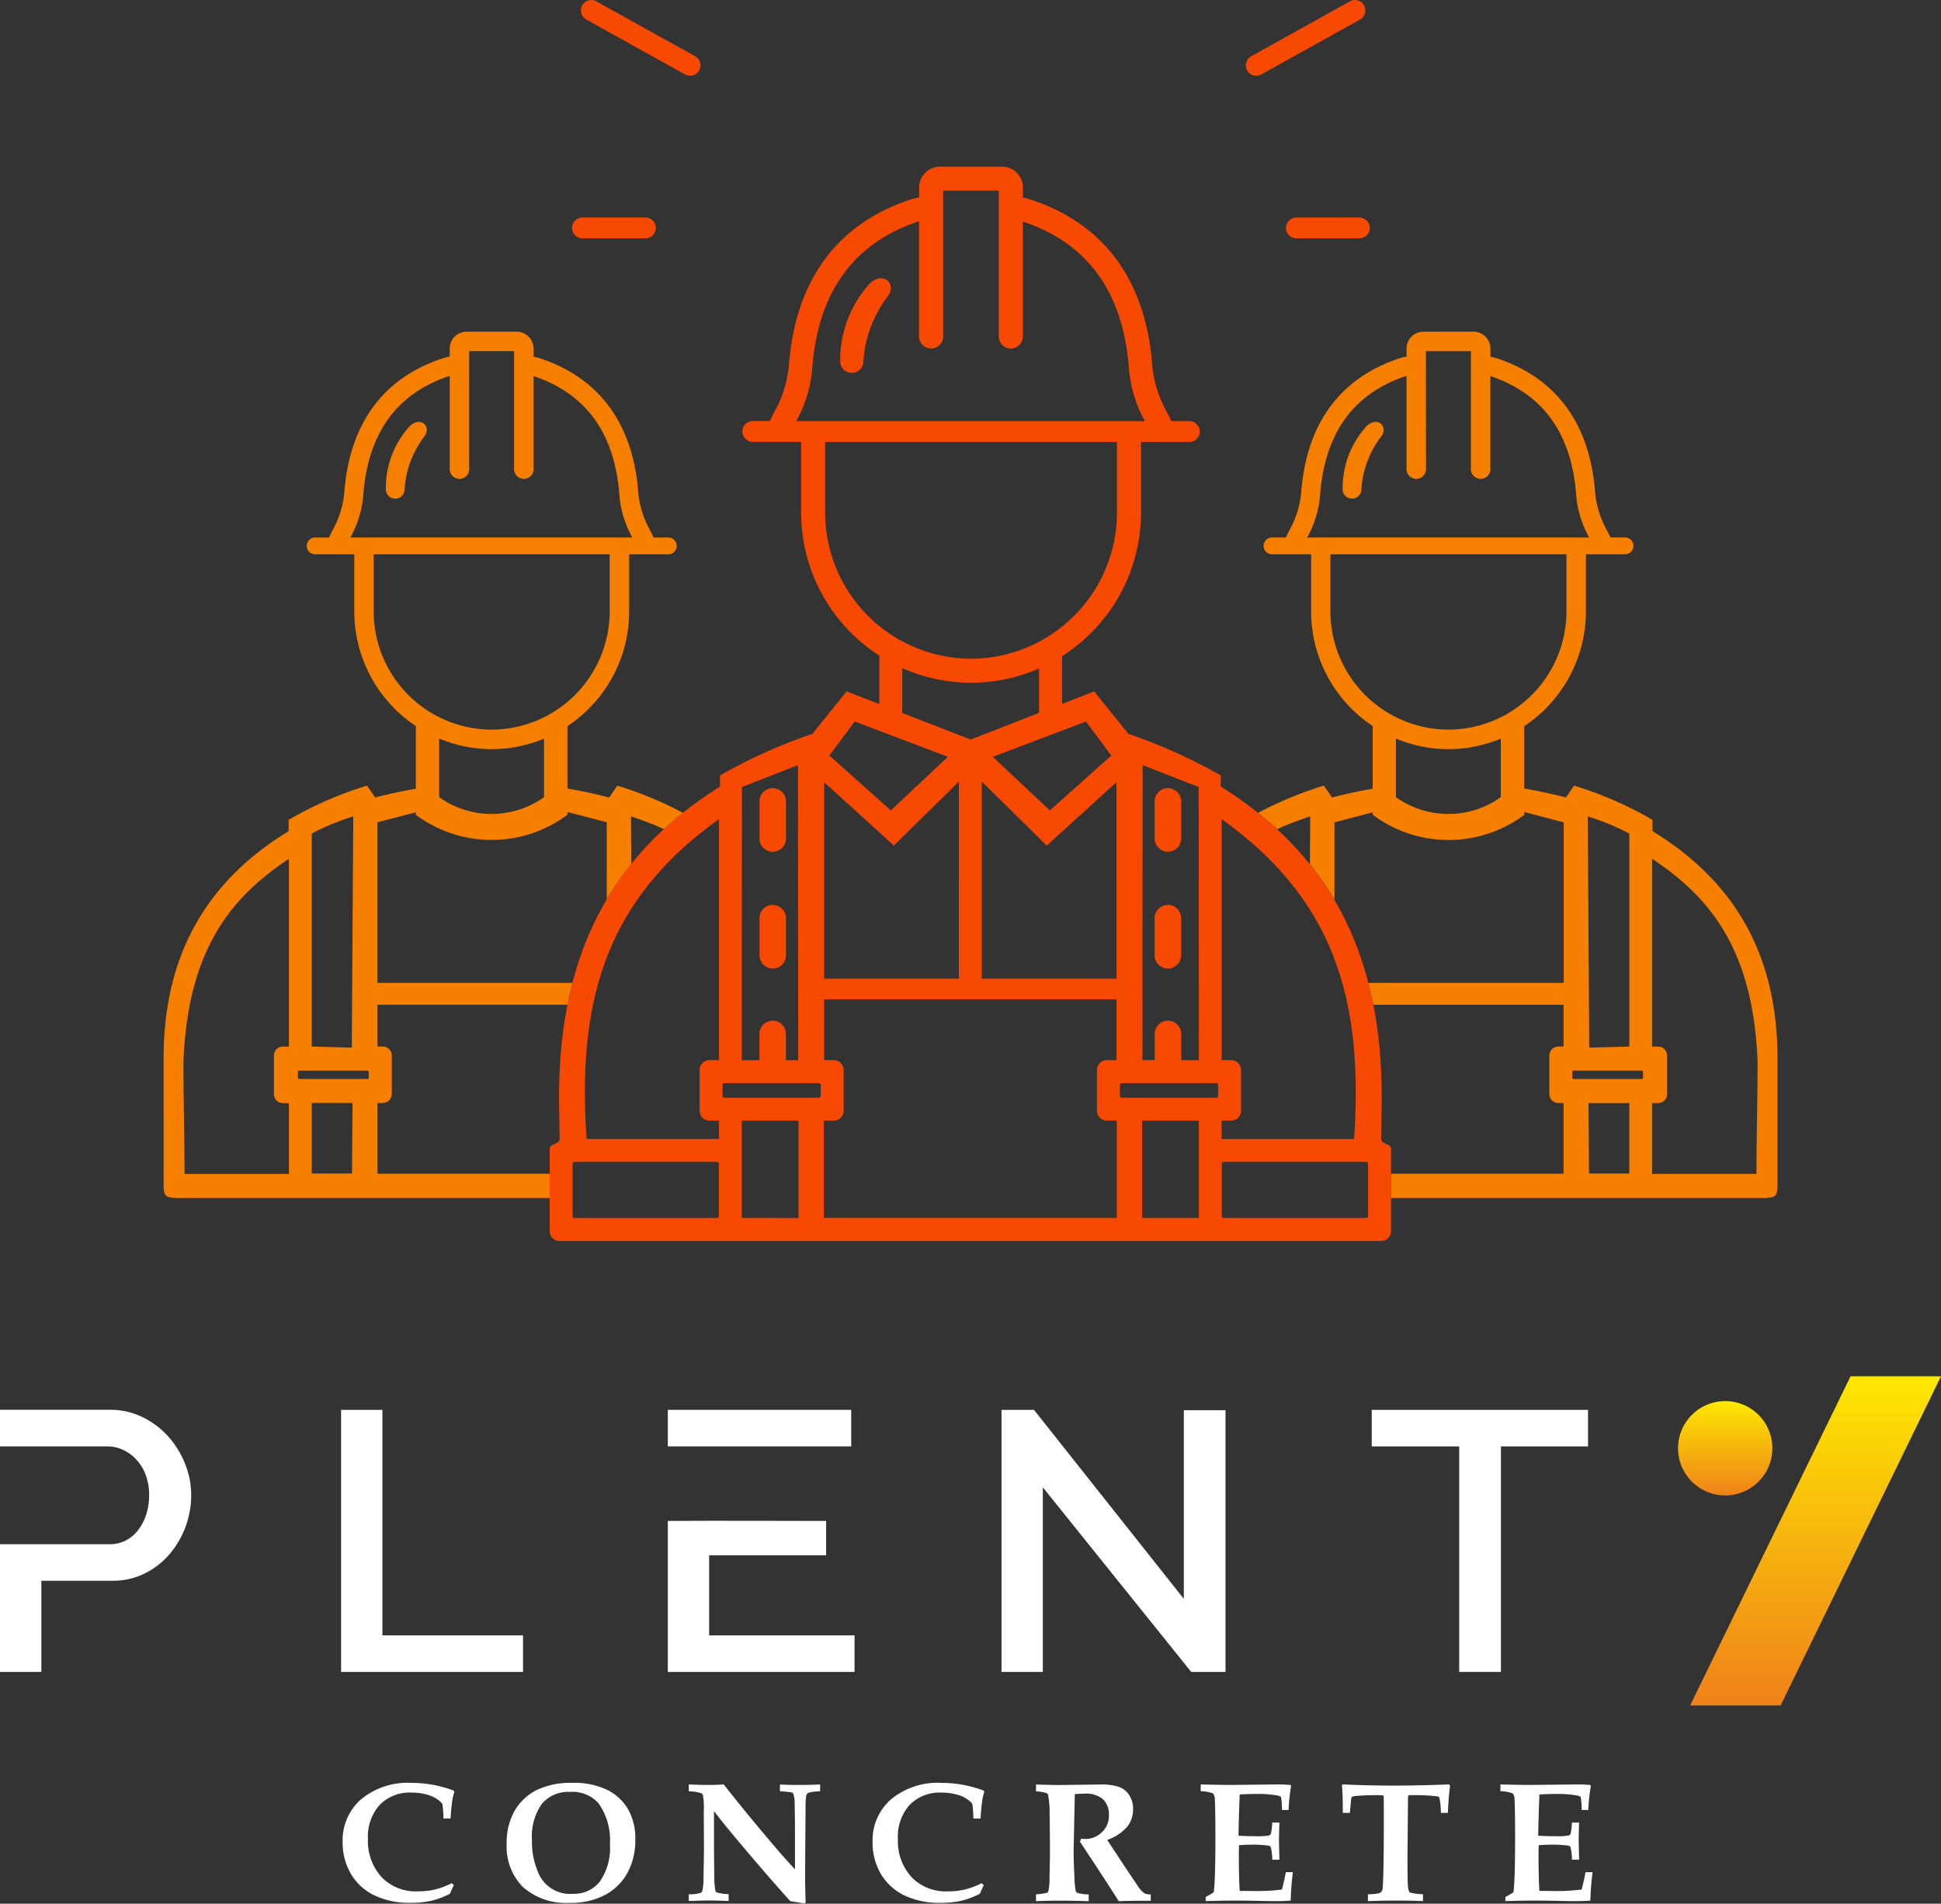 <svg xmlns="http://www.w3.org/2000/svg" xmlns:xlink="http://www.w3.org/1999/xlink" width="110.829" height="108.682" viewBox="0 0 110.829 108.682"><rect x="0" y="0" width="110.829" height="108.682" fill="#333333" stroke="none"/><defs><linearGradient id="linear-gradient" x1="0.496" y1="-0.051" x2="0.496" y2="1.018" gradientUnits="objectBoundingBox"><stop offset="0" stop-color="#ffed00"></stop><stop offset="1" stop-color="#ef7f1a"></stop></linearGradient><linearGradient id="linear-gradient-2" x1="0.508" y1="-0.051" x2="0.508" y2="1.018" xlink:href="#linear-gradient"></linearGradient></defs><g id="Camada_x0020_1" transform="translate(0 0.009)"><g id="_2112845312" transform="translate(0 -0.009)"><path id="Caminho_1" data-name="Caminho 1" d="M1195.883,6195.179l.118.108a4.63,4.63,0,0,0-.214.485,4.55,4.55,0,0,1-1.063.405,5.2,5.2,0,0,1-1.177.12,4.633,4.633,0,0,1-2.107-.436,3.148,3.148,0,0,1-1.326-1.23,3.531,3.531,0,0,1-.464-1.819,3.11,3.11,0,0,1,1.047-2.42,4.174,4.174,0,0,1,2.892-.942,6.721,6.721,0,0,1,1.213.109,6.961,6.961,0,0,1,1.194.332l.034.071a2.721,2.721,0,0,0-.118.495c-.042.276-.073.618-.1,1.026h-.408a6.169,6.169,0,0,0-.057-.826.933.933,0,0,0-.261-.251,1.842,1.842,0,0,0-.631-.29,3.23,3.23,0,0,0-.875-.112,2.39,2.39,0,0,0-1.812.7,2.714,2.714,0,0,0-.673,1.958,3.04,3.04,0,0,0,.811,2.2,2.706,2.706,0,0,0,2.052.779,4.123,4.123,0,0,0,.947-.1,4.768,4.768,0,0,0,.974-.363Zm6.749,1.119a3.712,3.712,0,0,1-2.685-.9,3.281,3.281,0,0,1-.93-2.477,3.657,3.657,0,0,1,.451-1.873,3.028,3.028,0,0,1,1.251-1.185,4.478,4.478,0,0,1,2.061-.414,4.323,4.323,0,0,1,1.981.4,2.863,2.863,0,0,1,1.185,1.1,3.356,3.356,0,0,1,.415,1.731,3.86,3.86,0,0,1-.456,1.921,3.147,3.147,0,0,1-1.286,1.253A4.148,4.148,0,0,1,1202.632,6196.3Zm.182-.516a1.859,1.859,0,0,0,1.527-.706,3.361,3.361,0,0,0,.571-2.143,3.6,3.6,0,0,0-.653-2.318,1.982,1.982,0,0,0-1.631-.65,1.96,1.96,0,0,0-1.6.679,3.217,3.217,0,0,0-.566,2.09,4.283,4.283,0,0,0,.31,1.72,1.969,1.969,0,0,0,2.038,1.328Zm6.6.418v-.389a2.585,2.585,0,0,0,.676-.077.24.24,0,0,0,.1-.124,3.355,3.355,0,0,0,.065-.806q.027-1.143.026-1.725l-.01-2.017a4.1,4.1,0,0,0-.052-.924.189.189,0,0,0-.089-.1,2.712,2.712,0,0,0-.715-.11v-.389c.493.02.859.029,1.1.029q.394,0,.895-.029,1.1,1.4,2.48,3.037.921,1.1,1.589,1.809v-1.889q0-1.075-.019-1.853a1.736,1.736,0,0,0-.076-.567.169.169,0,0,0-.1-.082,6.423,6.423,0,0,0-.666-.066v-.389q.516.029,1.028.029c.467,0,.888-.01,1.268-.029v.389a3.09,3.09,0,0,0-.637.076.249.249,0,0,0-.1.066.3.3,0,0,0-.057.11,4.543,4.543,0,0,0-.037.733l-.015,1.9-.01,1.917q0,.773.029,1.543l-.062.066c-.386-.07-.656-.115-.815-.138q-1.221-1.351-2.947-3.4-.873-1.036-1.409-1.741v1.846q0,.754.019,1.817a4.078,4.078,0,0,0,.066.9.143.143,0,0,0,.07.079,2.569,2.569,0,0,0,.681.1v.389q-.763-.029-1.093-.029-.275,0-1.174.029Zm16.727-1.021.118.108a4.63,4.63,0,0,0-.214.485,4.55,4.55,0,0,1-1.063.405,5.2,5.2,0,0,1-1.177.12,4.634,4.634,0,0,1-2.107-.436,3.149,3.149,0,0,1-1.326-1.23,3.533,3.533,0,0,1-.463-1.819,3.11,3.11,0,0,1,1.047-2.42,4.174,4.174,0,0,1,2.892-.942,6.719,6.719,0,0,1,1.213.109,6.959,6.959,0,0,1,1.195.332l.034.071a2.721,2.721,0,0,0-.118.495c-.042.276-.073.618-.1,1.026h-.408a6.169,6.169,0,0,0-.057-.826.932.932,0,0,0-.261-.251,1.841,1.841,0,0,0-.631-.29,3.23,3.23,0,0,0-.875-.112,2.39,2.39,0,0,0-1.812.7,2.714,2.714,0,0,0-.673,1.958,3.04,3.04,0,0,0,.811,2.2,2.706,2.706,0,0,0,2.052.779,4.125,4.125,0,0,0,.947-.1,4.768,4.768,0,0,0,.974-.363Zm3.1,1.021v-.389a2.931,2.931,0,0,0,.632-.091.16.16,0,0,0,.074-.09,3.392,3.392,0,0,0,.066-.772q.024-1.019.024-1.6,0-.792-.019-2.012a5.311,5.311,0,0,0-.089-1.115.161.161,0,0,0-.076-.094,2.364,2.364,0,0,0-.613-.105v-.389q.982.029,1.268.029l2.381-.029a3.144,3.144,0,0,1,1.128.149,1.2,1.2,0,0,1,.561.479,1.428,1.428,0,0,1,.206.774,1.583,1.583,0,0,1-.331,1,2.68,2.68,0,0,1-1.146.761l1.008,1.53.786,1.172a1.448,1.448,0,0,0,.335.347.826.826,0,0,0,.358.065v.359l-.279,0c-.8,0-1.32.013-1.551.024q-.413-.661-1.237-1.916l-.979-1.487a1.026,1.026,0,0,0,.071-.167q.19.019.282.019a1.351,1.351,0,0,0,.871-.357,1.248,1.248,0,0,0,.43-1.018,1.162,1.162,0,0,0-.341-.894,1.447,1.447,0,0,0-1.02-.319c-.144,0-.339.01-.585.029l-.029,1.405-.039,1.783q0,.6.047,1.548a4.9,4.9,0,0,0,.075.8.215.215,0,0,0,.1.1,2.165,2.165,0,0,0,.64.086v.389c-.567-.02-1.072-.029-1.509-.029C1230.273,6196.171,1229.773,6196.181,1229.236,6196.2Zm9.688,0v-.243a2.625,2.625,0,0,0,.461-.268q.095-.744.094-3.127,0-1.625-.034-2.154a.525.525,0,0,0-.1-.355,1.947,1.947,0,0,0-.705-.126v-.389q1.121.029,1.77.029l2.616-.029c.276,0,.523.011.744.032l.034.054a10.5,10.5,0,0,0-.146,1.373h-.379a4.076,4.076,0,0,0-.055-.74.405.405,0,0,0-.216-.089,6.254,6.254,0,0,0-1.209-.086q-.4,0-.932.029-.058,1.478-.068,2.354.508.029.953.029a4.1,4.1,0,0,0,.793-.042.194.194,0,0,0,.113-.138,4.268,4.268,0,0,0,.067-.6h.408q-.024.8-.024,1.049l.024,1.072h-.408a2.785,2.785,0,0,0-.086-.721.179.179,0,0,0-.128-.083,6.651,6.651,0,0,0-1.07-.052q-.26,0-.613.029c-.006.168-.01.339-.01.514q0,1.359.049,2.093l.942.01a11.377,11.377,0,0,0,1.47-.087q.116-.438.224-.992h.4a16.2,16.2,0,0,0-.126,1.624q-.433.029-.832.029c-.173,0-.517,0-1.029-.015q-.717-.014-1.321-.014-.793,0-1.671.029Zm9.266,0v-.389a3.553,3.553,0,0,0,.558-.047.367.367,0,0,0,.193-.08.378.378,0,0,0,.084-.2c.021-.136.041-.635.055-1.5q.014-.921.015-1.879c0-1.257,0-1.9-.011-1.919s-.12-.036-.337-.036q-.662,0-1.14.039a1.114,1.114,0,0,0-.311.047.153.153,0,0,0-.055.084c-.013.041-.039.321-.081.842h-.408q.01-.922-.049-1.586l.052-.039q1.5.068,2.913.068t3.16-.068l.052.078q-.09.659-.126,1.547h-.4a4.4,4.4,0,0,0-.086-.875.207.207,0,0,0-.151-.073,11.371,11.371,0,0,0-1.509-.063c-.063,0-.1.01-.114.029a.853.853,0,0,0-.018.251l-.029,3.194q0,1.388.024,1.7c.015.211.054.339.114.383a3.393,3.393,0,0,0,.747.1v.389q-.7-.029-1.477-.029Q1248.829,6196.171,1248.19,6196.2Zm7.848,0v-.243a2.618,2.618,0,0,0,.46-.268q.095-.744.094-3.127,0-1.625-.034-2.154a.523.523,0,0,0-.1-.355,1.945,1.945,0,0,0-.705-.126v-.389q1.121.029,1.77.029l2.616-.029c.276,0,.524.011.744.032l.034.054a10.5,10.5,0,0,0-.146,1.373h-.379a4.068,4.068,0,0,0-.055-.74.4.4,0,0,0-.216-.089,6.256,6.256,0,0,0-1.209-.086q-.4,0-.932.029-.058,1.478-.068,2.354.508.029.953.029a4.1,4.1,0,0,0,.793-.042.194.194,0,0,0,.113-.138,4.216,4.216,0,0,0,.066-.6h.409q-.024.8-.024,1.049l.024,1.072h-.409a2.776,2.776,0,0,0-.086-.721.179.179,0,0,0-.128-.083,6.651,6.651,0,0,0-1.07-.052q-.26,0-.613.029c-.006.168-.01.339-.01.514q0,1.359.049,2.093l.942.01a11.378,11.378,0,0,0,1.47-.087q.117-.438.224-.992h.4a16.129,16.129,0,0,0-.126,1.624q-.433.029-.832.029c-.173,0-.517,0-1.029-.015q-.717-.014-1.321-.014-.793,0-1.671.029Z" transform="translate(-1170.086 -6087.663)" fill="#fff"></path><g id="Grupo_2" data-name="Grupo 2" transform="translate(0 78.574)"><path id="Caminho_2" data-name="Caminho 2" d="M0,4909.422v-7.292H6.259a1.977,1.977,0,0,0,.917-.21,2.1,2.1,0,0,0,.706-.59,2.946,2.946,0,0,0,.464-.885,3.514,3.514,0,0,0,.169-1.117,3.22,3.22,0,0,0-.19-1.138,2.668,2.668,0,0,0-.527-.875,2.4,2.4,0,0,0-.769-.569,2.1,2.1,0,0,0-.9-.2l-3.772,0H0v-2.089H6.28a4.163,4.163,0,0,1,1.865.421,4.782,4.782,0,0,1,1.465,1.107,5.217,5.217,0,0,1,.959,1.559,4.784,4.784,0,0,1,.348,1.781,5.2,5.2,0,0,1-1.243,3.382,4.464,4.464,0,0,1-1.423,1.1,4.115,4.115,0,0,1-1.844.411H2.361v5.205H0Z" transform="translate(0 -4892.544)" fill="#fff" fill-rule="evenodd"></path><path id="Caminho_3" data-name="Caminho 3" d="M1184.31,4909.441v-14.962h2.36v12.876h8.029v2.086Z" transform="translate(-1164.834 -4892.563)" fill="#fff"></path><path id="Caminho_4" data-name="Caminho 4" d="M3479.68,4898.905v10.536h-2.36v-14.962h1.854l8.556,10.79V4894.5h2.381v14.94h-1.96Z" transform="translate(-3420.135 -4892.563)" fill="#fff"></path><path id="Caminho_5" data-name="Caminho 5" d="M4775.209,4896.566h-4.974v12.875h-2.381v-12.875h-4.994v-2.086h12.349Z" transform="translate(-4684.534 -4892.563)" fill="#fff"></path><path id="Caminho_6" data-name="Caminho 6" d="M2329.312,4907.316v2.086H2318.65v-8.619c3.012-.021,6.011,0,9.04,0v1.96h-6.68v4.573Zm-10.662-10.79v-2.086h10.472v2.086H2318.65Z" transform="translate(-2280.519 -4892.525)" fill="#fff"></path><g id="Grupo_1" data-name="Grupo 1" transform="translate(95.814)"><path id="Caminho_7" data-name="Caminho 7" d="M5868.24,4796.753h5.167l9.158-18.793H5877.4Z" transform="translate(-5867.55 -4777.96)" fill-rule="evenodd" fill="url(#linear-gradient)"></path><path id="Caminho_8" data-name="Caminho 8" d="M5828.993,4869.446a2.693,2.693,0,1,0-2.693-2.693A2.693,2.693,0,0,0,5828.993,4869.446Z" transform="translate(-5826.3 -4862.644)" fill-rule="evenodd" fill="url(#linear-gradient-2)"></path></g></g><g id="Grupo_3" data-name="Grupo 3" transform="translate(9.34)"><path id="Caminho_9" data-name="Caminho 9" d="M1910.468,12.41h3.6a.6.6,0,0,1,.594.594h0a.6.6,0,0,1-.594.594h-3.6a.6.6,0,0,1-.594-.594h0A.6.6,0,0,1,1910.468,12.41Zm.789-12.346L1916.9,3.2a.6.6,0,0,1,.238.806h0a.6.6,0,0,1-.806.238l-5.641-3.135a.6.6,0,0,1-.238-.806h0a.594.594,0,0,1,.806-.238Zm43.04,0L1948.656,3.2a.6.6,0,0,0-.238.806h0a.6.6,0,0,0,.806.238l5.641-3.135A.6.6,0,0,0,1955.1.3h0a.594.594,0,0,0-.806-.238Zm-3.063,12.346h3.6a.6.6,0,0,1,.594.594h0a.6.6,0,0,1-.594.594h-3.6a.6.6,0,0,1-.594-.594h0A.6.6,0,0,1,1951.234,12.41Zm-19.9,30.789-5.319-2.019-1.444,1.945,3.505,3.133Zm1.323-5.6h0a8.357,8.357,0,0,0,8.333-8.332V25.221h-16.665v4.044a8.357,8.357,0,0,0,8.332,8.332Zm-6.154-16.87a6.891,6.891,0,0,1,1.417-3.847c.482-.665-.233-1.413-1.012-.742a6.468,6.468,0,0,0-1.721,4.488A.661.661,0,0,0,1926.5,20.727Zm4.562-9.849h3.178v8.267a.688.688,0,1,0,1.372,0V12.637c3.636,1.219,5.714,3.948,6.056,8.361a7.3,7.3,0,0,0,.915,3.034h-19.91a7.3,7.3,0,0,0,.915-3.034c.344-4.431,2.437-7.166,6.1-8.377v6.524a.688.688,0,1,0,1.372,0V10.878Zm13.03,13.154-.217-.448a6.723,6.723,0,0,1-.87-2.706c-.336-4.59-2.51-8.052-6.99-9.51-.092-.03-.265-.07-.4-.1v-.58a1.188,1.188,0,0,0-1.184-1.184h-3.554a1.188,1.188,0,0,0-1.184,1.184v.571a4.608,4.608,0,0,0-.45.106c-4.48,1.459-6.654,4.92-6.99,9.51a6.717,6.717,0,0,1-.87,2.706l-.217.448h-.977a.6.6,0,0,0-.594.594h0a.6.6,0,0,0,.594.594h2.763v4.044a9.719,9.719,0,0,0,4.466,8.159v2.765l-1.87-.726-1.952,2.427a30.029,30.029,0,0,0-5.276,2.374V44.9c-7.01,4.38-9.216,10.682-9.19,17.876q.016,1.12.032,2.241c0,.311-.566.255-.566.566v4.694a.569.569,0,0,0,.566.566h46.91a.569.569,0,0,0,.566-.566V65.579c0-.311-.57-.255-.566-.566q.016-1.121.032-2.241c.026-7.194-2.18-13.5-9.19-17.876v-.633a30.028,30.028,0,0,0-5.276-2.374l-1.952-2.427-1.837.717V37.452a9.719,9.719,0,0,0,4.511-8.187V25.221h2.763a.6.6,0,0,0,.594-.594h0a.6.6,0,0,0-.594-.594h-1.03Zm-15.364,14.1a9.614,9.614,0,0,0,3.926.835h0a9.612,9.612,0,0,0,3.882-.816v2.537l-3.921,1.529v-.014l-3.888-1.509V38.134ZM1933.9,43.2l5.319-2.019,1.444,1.945-3.505,3.133Zm-9.649,26.328V63.97h.567a.568.568,0,0,0,.566-.566V61.081a.568.568,0,0,0-.566-.566h-.549V57.042h16.693v3.473h-.549a.568.568,0,0,0-.566.566V63.4a.568.568,0,0,0,.566.566h.567v5.557h-16.729Zm18.174,0V63.97h3.239v5.557Zm5.174,0h-.534a.114.114,0,0,1-.09-.107V66.433a.111.111,0,0,1,.109-.109h8.133a.109.109,0,0,1,.109.109V69.42a.111.111,0,0,1-.109.109H1947.6v0Zm-.944-7.7h-5.388a.109.109,0,0,0-.109.109v.617a.109.109,0,0,0,.109.109h5.388a.109.109,0,0,0,.109-.109v-.617A.109.109,0,0,0,1946.66,61.825Zm7.873,3.189h-7.564V63.97h.544a.567.567,0,0,0,.566-.566V61.081a.567.567,0,0,0-.566-.566h-.544V46.755c6.655,4.742,8.079,10.675,7.564,18.258Zm-12.084-4.5h.7v-1.5a.759.759,0,0,1,.757-.757h0a.759.759,0,0,1,.757.757v1.5h1.008l-.009-15.594-3.2-1.251Zm-1.481-15.87V55.866h-7.694V44.61l3.712,3.656,3.981-3.621Zm2.934.339h0a.759.759,0,0,0-.757.757v2.117a.759.759,0,0,0,.757.757h0a.759.759,0,0,0,.757-.757V45.741A.759.759,0,0,0,1943.9,44.984Zm0,6.668h0a.759.759,0,0,0-.757.757v2.117a.759.759,0,0,0,.757.757h0a.759.759,0,0,0,.757-.757V52.409A.759.759,0,0,0,1943.9,51.652Zm-21.09,17.875V63.97h-3.239v5.557Zm-5.174,0h.534a.115.115,0,0,0,.09-.107V66.433a.112.112,0,0,0-.109-.109h-8.133a.109.109,0,0,0-.109.109V69.42a.111.111,0,0,0,.109.109h7.618Zm.944-7.7h5.388a.109.109,0,0,1,.109.109v.617a.109.109,0,0,1-.109.109h-5.388a.109.109,0,0,1-.109-.109v-.617A.109.109,0,0,1,1918.581,61.825Zm-7.873,3.189h7.564V63.97h-.544a.567.567,0,0,1-.566-.566V61.081a.567.567,0,0,1,.566-.566h.544V46.755c-6.656,4.742-8.079,10.675-7.564,18.258Zm12.084-4.5h-.7v-1.5a.759.759,0,0,0-.757-.757h0a.759.759,0,0,0-.757.757v1.5h-1.009l.01-15.594,3.2-1.251Zm1.481-15.87V55.866h7.694V44.61l-3.713,3.656-3.981-3.621Zm-2.934.339h0a.759.759,0,0,1,.757.757v2.117a.759.759,0,0,1-.757.757h0a.759.759,0,0,1-.757-.757V45.741A.759.759,0,0,1,1921.34,44.984Zm0,6.668h0a.759.759,0,0,1,.757.757v2.117a.759.759,0,0,1-.757.757h0a.759.759,0,0,1-.757-.757V52.409A.759.759,0,0,1,1921.34,51.652Z" transform="translate(-1886.552 0.009)" fill="#f74902" fill-rule="evenodd"></path><path id="Caminho_10" data-name="Caminho 10" d="M574.731,1192.421h.346V1181.7c-3.041,2.038-5.775,4.893-6.023,11.6,0,2.008.062,4.384.062,6.392h5.961v-4.041h-.346a.511.511,0,0,1-.509-.509v-2.206A.511.511,0,0,1,574.731,1192.421Zm16.533-3.636H580.133v-9.167l2.188-.573v.142a7.238,7.238,0,0,0,8.658,0v-.158l2.248.589v4.391a17.28,17.28,0,0,1,1.4-2.016l-.018-2.709a17.982,17.982,0,0,1,1.878.721q.516-.476,1.086-.931a20.943,20.943,0,0,0-3.744-1.547l-.468.675c-.791-.208-1.584-.376-2.38-.511v-3.563a7.858,7.858,0,0,0,3.523-6.54v-3.27h2.235a.482.482,0,0,0,.48-.481h0a.482.482,0,0,0-.48-.48H595.9l-.175-.362a5.436,5.436,0,0,1-.7-2.188c-.272-3.712-2.03-6.511-5.652-7.691-.075-.024-.215-.056-.327-.078v-.469a.96.96,0,0,0-.958-.958h-2.874a.961.961,0,0,0-.958.958v.462a3.689,3.689,0,0,0-.364.086c-3.623,1.179-5.381,3.979-5.653,7.691a5.434,5.434,0,0,1-.7,2.188l-.175.362h-.79a.482.482,0,0,0-.48.48h0a.482.482,0,0,0,.48.48h2.235v3.27a7.858,7.858,0,0,0,3.515,6.534v3.579c-.775.134-1.549.3-2.32.5l-.468-.676a21.351,21.351,0,0,0-4.476,1.951v.647c-4.3,2.623-7.137,6.64-7.137,12.951v7.055c0,.841.008.938.938.938h21.11v-1.387h-9.835v-4.038h.305a.511.511,0,0,0,.509-.509v-2.206a.511.511,0,0,0-.509-.509h-.305v-2.383H590.98q.125-.633.285-1.252Zm-4.61-14.458h0a6.758,6.758,0,0,0,6.738-6.738v-3.27H579.916v3.27a6.758,6.758,0,0,0,6.738,6.738Zm-3,.51v3.346a5.158,5.158,0,0,0,5.989,0v-3.342a7.774,7.774,0,0,1-2.99.6h0A7.772,7.772,0,0,1,583.656,1174.837Zm-1.978-14.153a5.57,5.57,0,0,1,1.146-3.111c.39-.538-.188-1.143-.819-.6a5.23,5.23,0,0,0-1.392,3.63.535.535,0,0,0,1.064.082Zm3.689-7.964h2.57v6.686a.557.557,0,1,0,1.11,0v-5.264c2.941.985,4.621,3.193,4.9,6.762a5.906,5.906,0,0,0,.74,2.454h-16.1a5.9,5.9,0,0,0,.74-2.454c.278-3.584,1.971-5.8,4.935-6.774v5.276a.557.557,0,1,0,1.11,0v-6.686Zm-8.986,39.7,2.288.062.085-13.2a13.7,13.7,0,0,0-2.373.979v12.158Zm2.329,3.224H576.38v4.024h2.3Zm-3.045-1.851h3.9a.07.07,0,0,1,.07.07v.339a.07.07,0,0,1-.07.07h-3.9a.07.07,0,0,1-.07-.07v-.339A.07.07,0,0,1,575.664,1193.793Z" transform="translate(-567.92 -1132.672)" fill="#f77f00" fill-rule="evenodd"></path><path id="Caminho_11" data-name="Caminho 11" d="M4378.811,1174.306h0a6.758,6.758,0,0,0,6.738-6.738v-3.27h-13.477v3.27A6.758,6.758,0,0,0,4378.811,1174.306Zm11.974,18.094h-.346v-10.723c3.042,2.038,5.776,4.893,6.023,11.6,0,2.008-.062,4.384-.062,6.392h-5.961v-4.041h.346a.511.511,0,0,0,.509-.509v-2.206A.51.51,0,0,0,4390.785,1192.4Zm-5.4-3.636h-11.145q.16.619.285,1.252h10.86v2.383h-.305a.51.51,0,0,0-.509.509v2.206a.511.511,0,0,0,.509.509h.305v4.038h-9.848v1.386h21.123c.93,0,.938-.1.938-.938v-7.055c0-6.312-2.834-10.328-7.136-12.951v-.647a21.342,21.342,0,0,0-4.477-1.951l-.468.675c-.791-.208-1.584-.376-2.38-.511v-3.563a7.857,7.857,0,0,0,3.523-6.54v-3.27h2.235a.483.483,0,0,0,.48-.481h0a.482.482,0,0,0-.48-.48h-.833l-.175-.362a5.444,5.444,0,0,1-.7-2.188c-.271-3.712-2.03-6.511-5.652-7.691-.075-.024-.215-.056-.327-.078v-.469a.961.961,0,0,0-.958-.958h-2.874a.961.961,0,0,0-.958.958v.462c-.116.022-.281.059-.364.086-3.623,1.18-5.381,3.979-5.652,7.691a5.436,5.436,0,0,1-.7,2.188l-.175.362h-.791a.482.482,0,0,0-.48.48h0a.482.482,0,0,0,.48.48h2.234v3.27a7.859,7.859,0,0,0,3.515,6.534v3.579c-.775.134-1.549.3-2.32.5l-.467-.675a20.957,20.957,0,0,0-3.751,1.551q.569.455,1.085.931a17.836,17.836,0,0,1,1.886-.725l-.017,2.726a17.163,17.163,0,0,1,1.4,2.022V1179.6l2.188-.573v.142a7.238,7.238,0,0,0,8.658,0v-.158l2.248.589v9.167Zm3.752,3.636-2.287.062-.085-13.2a13.694,13.694,0,0,1,2.373.979V1192.4Zm-2.329,3.224h2.329v4.024h-2.3Zm3.045-1.852h-3.9a.07.07,0,0,0-.07.07v.339a.07.07,0,0,0,.07.07h3.9a.07.07,0,0,0,.07-.07v-.339A.07.07,0,0,0,4389.852,1193.773Zm-14.04-18.956v3.346a5.158,5.158,0,0,0,5.989,0v-3.342a7.775,7.775,0,0,1-2.99.6h0A7.777,7.777,0,0,1,4375.812,1174.817Zm-1.978-14.153a5.564,5.564,0,0,1,1.146-3.111c.389-.538-.188-1.143-.819-.6a5.229,5.229,0,0,0-1.392,3.63.535.535,0,0,0,1.064.082Zm3.689-7.964h2.57v6.686a.557.557,0,1,0,1.11,0v-5.264c2.94.985,4.62,3.193,4.9,6.761a5.9,5.9,0,0,0,.74,2.454h-16.1a5.911,5.911,0,0,0,.74-2.454c.278-3.584,1.971-5.8,4.935-6.774v5.276a.557.557,0,1,0,1.11,0Z" transform="translate(-4305.446 -1132.651)" fill="#f77f00" fill-rule="evenodd"></path></g></g></g></svg>
